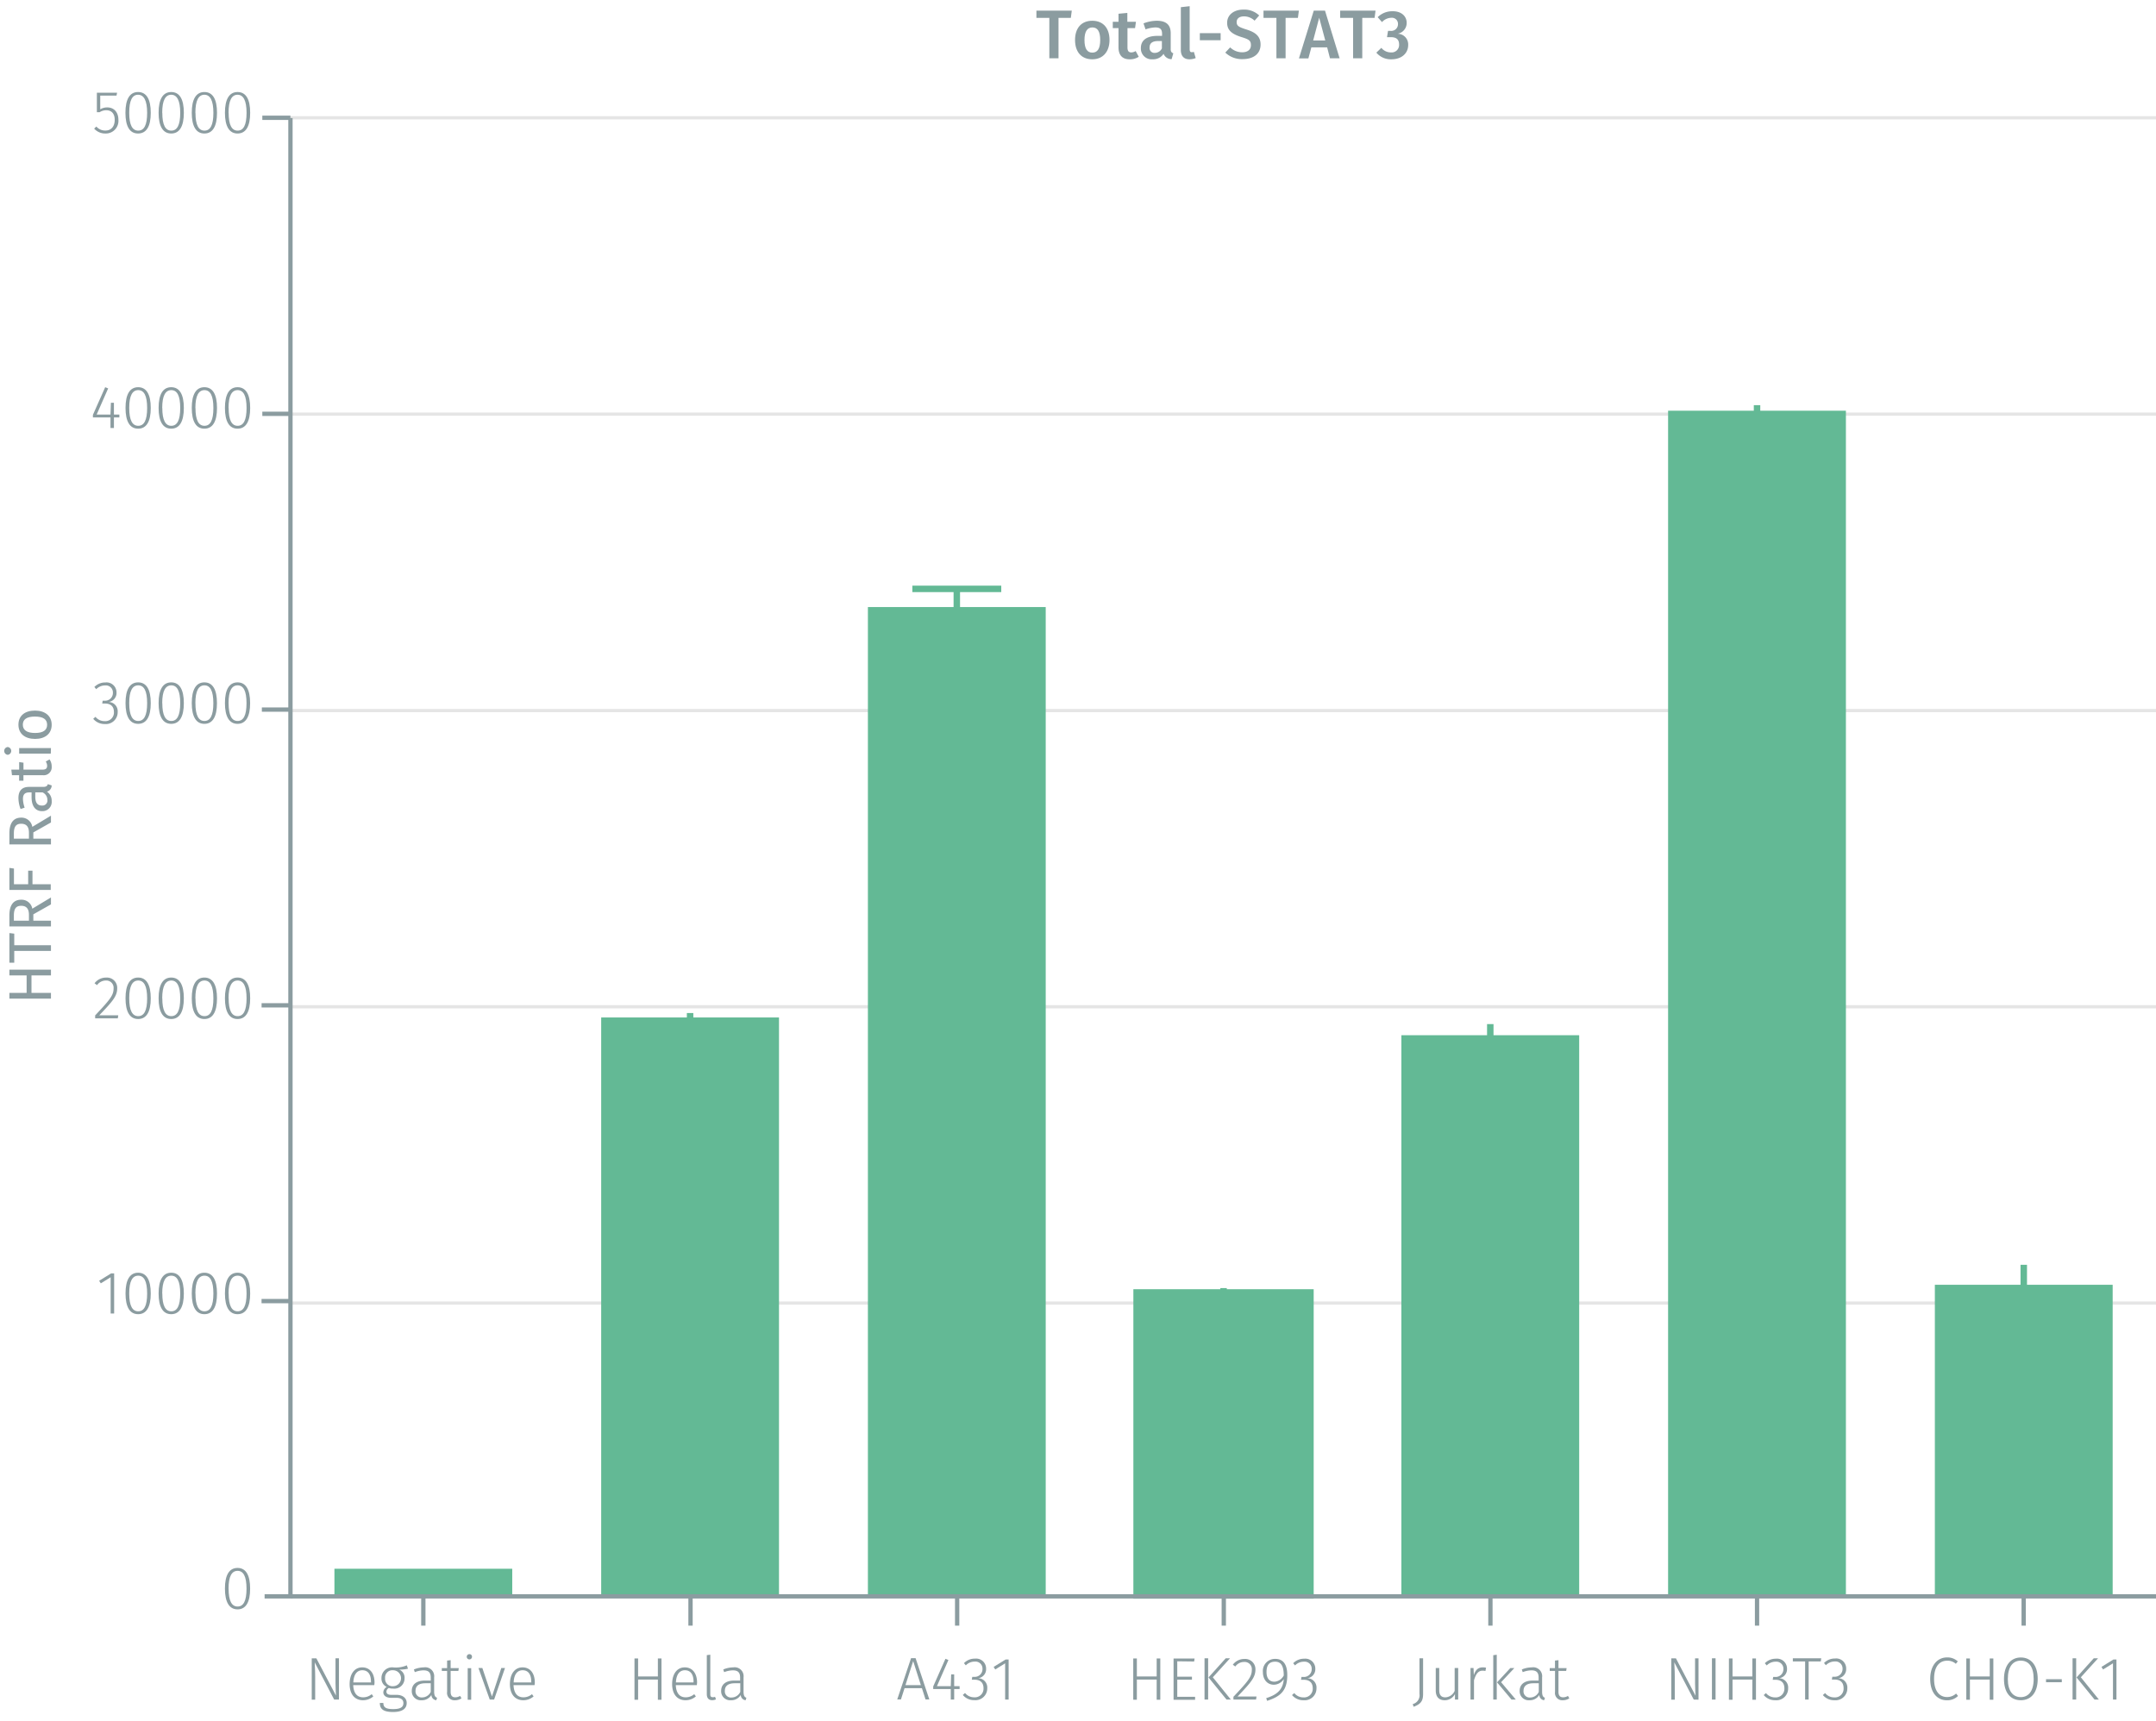 <svg id="Calque_1" data-name="Calque 1" xmlns="http://www.w3.org/2000/svg" viewBox="0 0 500.53 399.55"><path d="M67.43,302.58h433.1" fill="none" stroke="#e5e5e5" stroke-miterlimit="10" stroke-width="0.75"/><path d="M67.43,233.77h433.1" fill="none" stroke="#e5e5e5" stroke-miterlimit="10" stroke-width="0.75"/><path d="M67.43,165h433.1" fill="none" stroke="#e5e5e5" stroke-miterlimit="10" stroke-width="0.75"/><path d="M67.43,96.16h433.1" fill="none" stroke="#e5e5e5" stroke-miterlimit="10" stroke-width="0.75"/><path d="M67.43,27.35h433.1" fill="none" stroke="#e5e5e5" stroke-miterlimit="10" stroke-width="0.75"/><rect x="77.64" y="364.27" width="41.28" height="6.44" fill="#63b995"/><rect x="139.57" y="236.26" width="41.28" height="134.45" fill="#63b995"/><rect x="201.49" y="140.96" width="41.28" height="229.75" fill="#63b995"/><rect x="263.12" y="299.36" width="41.86" height="71.86" fill="#63b995"/><rect x="325.34" y="240.38" width="41.28" height="130.33" fill="#63b995"/><rect x="387.26" y="95.37" width="41.28" height="275.34" fill="#63b995"/><rect x="449.19" y="298.33" width="41.28" height="72.37" fill="#63b995"/><path d="M149.89,235.23h0m10.32,0v2.06m-10.32,0h0" fill="none" stroke="#63b995" stroke-miterlimit="10" stroke-width="1.5"/><path d="M211.81,136.74h20.64m-10.32,0v6m-10.32,0h0" fill="none" stroke="#63b995" stroke-miterlimit="10" stroke-width="1.5"/><path d="M273.74,299.1h0m10.32,0v1.29m-10.32,0h0" fill="none" stroke="#63b995" stroke-miterlimit="10" stroke-width="1.5"/><path d="M335.66,237.8h0m10.32,0V243m-10.32,0h0" fill="none" stroke="#63b995" stroke-miterlimit="10" stroke-width="1.5"/><path d="M397.59,94.08h0m10.32,0v2.83m-10.32,0h0" fill="none" stroke="#63b995" stroke-miterlimit="10" stroke-width="1.5"/><path d="M459.51,293.69h0m10.32,0V303m-10.32,0h0" fill="none" stroke="#63b995" stroke-miterlimit="10" stroke-width="1.5"/><path d="M7.31,230.55h4.52v1.33H2.18v-1.33h4v-4.06h-4v-1.33h9.65v1.33H7.31Z" fill="#8b9ca0"/><path d="M3.31,219.48h8.52v1.33H3.31v2.74H2.18v-6.89l1.13.14Z" fill="#8b9ca0"/><path d="M7.74,213.79h4.09v1.33H2.18v-2.53c0-2.41.92-3.67,2.73-3.67A2.52,2.52,0,0,1,7.5,211l4.33-2.61V210l-4.09,2.31Zm-2.83-3.46c-1.2,0-1.69.69-1.69,2.27v1.19h3.5v-1.34C6.72,211.1,6.21,210.33,4.91,210.33Z" fill="#8b9ca0"/><path d="M3.24,205.32h3.3v-3.15h1v3.15h4.24v1.33H2.18v-5.12l1.06.15Z" fill="#8b9ca0"/><path d="M7.74,194.74h4.09v1.33H2.18v-2.54c0-2.4.92-3.67,2.73-3.67A2.53,2.53,0,0,1,7.5,192l4.33-2.6v1.58l-4.09,2.31Zm-2.83-3.46c-1.2,0-1.69.69-1.69,2.27v1.19h3.5v-1.35C6.72,192.05,6.21,191.28,4.91,191.28Z" fill="#8b9ca0"/><path d="M11.1,182.08l.9.3a1.5,1.5,0,0,1-1.11,1.44A2.52,2.52,0,0,1,12,186a2.14,2.14,0,0,1-2.23,2.35c-1.58,0-2.44-1.19-2.44-3.25V184H6.79c-1.07,0-1.46.52-1.46,1.54a6.73,6.73,0,0,0,.39,2l-.94.32a7.34,7.34,0,0,1-.5-2.55c0-1.78.91-2.59,2.45-2.59h3.38C10.75,182.7,11,182.46,11.1,182.08ZM9.88,184H8.19v1c0,1.36.5,2.05,1.51,2.05A1.17,1.17,0,0,0,11,185.72,1.9,1.9,0,0,0,9.88,184Z" fill="#8b9ca0"/><path d="M12,178a1.85,1.85,0,0,1-2.1,2H5.44v1.29h-1V180H2.78l-.15-1.29H4.45v-1.75l1,.14v1.61h4.4c.74,0,1.09-.24,1.09-.88a1.75,1.75,0,0,0-.32-1l.88-.49A2.78,2.78,0,0,1,12,178Z" fill="#8b9ca0"/><path d="M1.79,173.46a.91.91,0,0,1,0,1.81.91.91,0,0,1,0-1.81Zm10,1.54H4.45v-1.29h7.38Z" fill="#8b9ca0"/><path d="M8.13,165c2.29,0,3.87,1.21,3.87,3.29s-1.51,3.29-3.85,3.29-3.87-1.2-3.87-3.3S5.79,165,8.13,165Zm0,5.2c1.92,0,2.81-.67,2.81-1.91s-.89-1.9-2.83-1.9-2.81.67-2.81,1.89S6.21,170.2,8.15,170.2Z" fill="#8b9ca0"/><path d="M77.58,394.65,73.06,386c0,.66.11,1.58.11,3.31v5.36h-.8v-9.59h1.08L78,393.73c0-.41-.11-1.6-.11-2.85v-5.82h.8v9.59Z" fill="#8b9ca0"/><path d="M86.89,391.3H82c.1,2,1,2.82,2.29,2.82a3,3,0,0,0,2-.73l.38.52a3.62,3.62,0,0,1-2.39.89c-1.94,0-3.11-1.4-3.11-3.75s1.13-3.88,2.92-3.88,2.86,1.39,2.86,3.54A4.68,4.68,0,0,1,86.89,391.3Zm-.77-.84c0-1.59-.64-2.62-2-2.62-1.15,0-2,.84-2.09,2.83h4.12Z" fill="#8b9ca0"/><path d="M92.67,387.69a2,2,0,0,1,1.25,2,2.37,2.37,0,0,1-2.65,2.41,2.83,2.83,0,0,1-1-.14,1,1,0,0,0-.56.84c0,.43.28.75,1.16.75h1.2c1.45,0,2.35.79,2.35,1.88,0,1.32-1,2.1-3.18,2.1s-3.06-.64-3.06-2.1H89c0,1,.55,1.43,2.3,1.43s2.35-.52,2.35-1.39S93,394.24,92,394.24H90.8c-1.22,0-1.81-.58-1.81-1.28a1.49,1.49,0,0,1,.8-1.25,2.11,2.11,0,0,1-1.23-2.06,2.46,2.46,0,0,1,2.69-2.48,6.41,6.41,0,0,0,3.2-.48l.26.79A8.73,8.73,0,0,1,92.67,387.69Zm-3.27,2a1.71,1.71,0,0,0,1.85,1.85,1.85,1.85,0,1,0,0-3.7A1.69,1.69,0,0,0,89.4,389.65Z" fill="#8b9ca0"/><path d="M101.47,394.23l-.18.57a1.26,1.26,0,0,1-1.14-1.23,2.52,2.52,0,0,1-2.28,1.23,2.08,2.08,0,0,1-2.27-2.18c0-1.54,1.16-2.38,3-2.38H100v-.7c0-1.16-.48-1.68-1.7-1.68a5.82,5.82,0,0,0-2,.42l-.21-.62a6.15,6.15,0,0,1,2.31-.49,2.08,2.08,0,0,1,2.39,2.33V393C100.85,393.84,101.08,394.08,101.47,394.23ZM100,392.86v-2H98.76c-1.47,0-2.29.58-2.29,1.74A1.41,1.41,0,0,0,98,394.15,2.23,2.23,0,0,0,100,392.86Z" fill="#8b9ca0"/><path d="M105.6,394.8a1.69,1.69,0,0,1-1.8-1.93V388h-1.23v-.66h1.23v-1.75l.82-.09v1.84h1.89l-.1.66h-1.79v4.85c0,.85.33,1.27,1.07,1.27a2.06,2.06,0,0,0,1.12-.33l.33.57A2.71,2.71,0,0,1,105.6,394.8Z" fill="#8b9ca0"/><path d="M109.58,384.69a.61.61,0,1,1-.61-.59A.58.58,0,0,1,109.58,384.69Zm-1,10v-7.33h.81v7.33Z" fill="#8b9ca0"/><path d="M113.7,394.65l-2.62-7.33h.9l2.23,6.62,2.17-6.62h.86l-2.53,7.33Z" fill="#8b9ca0"/><path d="M124.1,391.3h-4.88c.09,2,1,2.82,2.28,2.82a3,3,0,0,0,2-.73l.38.52a3.6,3.6,0,0,1-2.39.89c-1.94,0-3.11-1.4-3.11-3.75s1.13-3.88,2.93-3.88,2.85,1.39,2.85,3.54A4.68,4.68,0,0,1,124.1,391.3Zm-.77-.84c0-1.59-.64-2.62-2-2.62-1.15,0-2,.84-2.08,2.83h4.11Z" fill="#8b9ca0"/><path d="M148.14,390v4.69h-.84v-9.59h.84v4.18h4.59v-4.18h.84v9.59h-.84V390Z" fill="#8b9ca0"/><path d="M161.78,391.3h-4.89c.1,2,1,2.82,2.28,2.82a3,3,0,0,0,2-.73l.38.52a3.62,3.62,0,0,1-2.4.89c-1.93,0-3.11-1.4-3.11-3.75s1.14-3.88,2.93-3.88,2.86,1.39,2.86,3.54C161.81,390.94,161.79,391.16,161.78,391.3Zm-.77-.84c0-1.59-.65-2.62-2-2.62-1.15,0-2,.84-2.09,2.83H161Z" fill="#8b9ca0"/><path d="M165.49,394.1A1.21,1.21,0,0,0,166,394l.22.6a2.22,2.22,0,0,1-.87.19c-.78,0-1.26-.44-1.26-1.41v-9.05l.81-.1v9.15C164.88,393.87,165.05,394.1,165.49,394.1Z" fill="#8b9ca0"/><path d="M173.28,394.23l-.18.57a1.26,1.26,0,0,1-1.13-1.23,2.52,2.52,0,0,1-2.28,1.23,2.08,2.08,0,0,1-2.27-2.18c0-1.54,1.16-2.38,3-2.38h1.4v-.7c0-1.16-.48-1.68-1.7-1.68a5.88,5.88,0,0,0-2,.42l-.21-.62a6.19,6.19,0,0,1,2.31-.49,2.08,2.08,0,0,1,2.4,2.33V393C172.67,393.84,172.89,394.08,173.28,394.23Zm-1.42-1.37v-2h-1.28c-1.47,0-2.3.58-2.3,1.74a1.42,1.42,0,0,0,1.54,1.57A2.24,2.24,0,0,0,171.86,392.86Z" fill="#8b9ca0"/><path d="M210,392l-.84,2.62h-.86l3.21-9.59h1.05l3.19,9.59h-.88l-.84-2.62Zm2-6.29-1.79,5.58h3.57Z" fill="#8b9ca0"/><path d="M221.52,392.2v2.45h-.79V392.2h-4.08v-.6l2.84-6.42.69.28-2.66,6.07h3.21l.09-2.73h.7v2.73h1.26v.67Z" fill="#8b9ca0"/><path d="M228.93,387.51a2.1,2.1,0,0,1-1.85,2.18A2.15,2.15,0,0,1,229.2,392a2.74,2.74,0,0,1-3,2.78,3.38,3.38,0,0,1-2.68-1.2l.52-.46a2.69,2.69,0,0,0,2.13,1,2,2,0,0,0,2.16-2.09c0-1.41-.85-2-2.11-2h-.61l.11-.66h.45a1.79,1.79,0,0,0,1.92-1.86,1.63,1.63,0,0,0-1.8-1.68,2.85,2.85,0,0,0-2.07.87l-.43-.51a3.46,3.46,0,0,1,2.55-1.05A2.32,2.32,0,0,1,228.93,387.51Z" fill="#8b9ca0"/><path d="M233.35,394.65v-8.42l-2.3,1.43-.37-.6,2.78-1.72h.7v9.31Z" fill="#8b9ca0"/><path d="M263.93,390v4.69h-.84v-9.59h.84v4.18h4.6v-4.18h.84v9.59h-.84V390Z" fill="#8b9ca0"/><path d="M273.31,385.76v3.57h3.41v.7h-3.41V394h4.14v.7h-5v-9.59h4.88l-.1.7Z" fill="#8b9ca0"/><path d="M279.64,394.65v-9.59h.84v9.59Zm6.11,0h-1l-4.19-5.14,4-4.45h1l-4,4.41Z" fill="#8b9ca0"/><path d="M291.46,387.63c0,1.85-1,3-4.16,6.31h4.41l-.11.71h-5.25V394c3.46-3.68,4.27-4.65,4.27-6.29a1.67,1.67,0,0,0-1.77-1.8,2.53,2.53,0,0,0-2.07,1.06l-.57-.42a3.29,3.29,0,0,1,2.69-1.33A2.38,2.38,0,0,1,291.46,387.63Z" fill="#8b9ca0"/><path d="M298.85,388.94c0,3.68-1.6,5-4.68,6l-.21-.63c2.43-.75,3.92-1.94,4.07-4.42a2.77,2.77,0,0,1-2.3,1.31c-1.45,0-2.54-1.12-2.54-2.94a2.8,2.8,0,0,1,2.83-3.06C298,385.18,298.85,386.62,298.85,388.94Zm-.82.16c0-2.2-.58-3.25-2-3.25s-2,.86-2,2.4.73,2.25,1.84,2.25A2.58,2.58,0,0,0,298,389.1Z" fill="#8b9ca0"/><path d="M305.36,387.51a2.1,2.1,0,0,1-1.85,2.18,2.15,2.15,0,0,1,2.12,2.33,2.74,2.74,0,0,1-3,2.78,3.38,3.38,0,0,1-2.68-1.2l.52-.46a2.69,2.69,0,0,0,2.13,1,2,2,0,0,0,2.16-2.09c0-1.41-.84-2-2.11-2h-.61l.11-.66h.45a1.79,1.79,0,0,0,1.92-1.86,1.63,1.63,0,0,0-1.8-1.68,2.85,2.85,0,0,0-2.07.87l-.43-.51a3.47,3.47,0,0,1,2.55-1.05A2.32,2.32,0,0,1,305.36,387.51Z" fill="#8b9ca0"/><path d="M328.19,396.32l-.22-.62a2.12,2.12,0,0,0,1.57-2.38v-8.26h.84v8.3C330.38,395.07,329.76,395.71,328.19,396.32Z" fill="#8b9ca0"/><path d="M337.78,394.65l0-1.3a2.64,2.64,0,0,1-2.39,1.45c-1.32,0-2.07-.79-2.07-2.24v-5.24h.81v5.16c0,1.16.49,1.65,1.44,1.65a2.5,2.5,0,0,0,2.14-1.5v-5.31h.82v7.33Z" fill="#8b9ca0"/><path d="M345,387.25l-.15.77a2.57,2.57,0,0,0-.65-.08c-1,0-1.56.73-2,2.23v4.48h-.81v-7.33h.7l.07,1.64c.39-1.2,1-1.79,2.07-1.79A3,3,0,0,1,345,387.25Z" fill="#8b9ca0"/><path d="M346.67,394.65V384.34l.81-.1v10.41Zm5.24,0h-1l-3.36-4,3.08-3.32h.94l-3.08,3.28Z" fill="#8b9ca0"/><path d="M358.67,394.23l-.18.57a1.26,1.26,0,0,1-1.13-1.23,2.53,2.53,0,0,1-2.29,1.23,2.08,2.08,0,0,1-2.27-2.18c0-1.54,1.17-2.38,3-2.38h1.4v-.7c0-1.16-.47-1.68-1.69-1.68a5.88,5.88,0,0,0-2,.42l-.21-.62a6.15,6.15,0,0,1,2.31-.49,2.08,2.08,0,0,1,2.4,2.33V393C358.06,393.84,358.28,394.08,358.67,394.23Zm-1.43-1.37v-2H356c-1.47,0-2.3.58-2.3,1.74a1.42,1.42,0,0,0,1.54,1.57A2.22,2.22,0,0,0,357.24,392.86Z" fill="#8b9ca0"/><path d="M362.8,394.8a1.68,1.68,0,0,1-1.79-1.93V388h-1.23v-.66H361v-1.75l.81-.09v1.84h1.89l-.1.66h-1.79v4.85c0,.85.34,1.27,1.08,1.27a2.06,2.06,0,0,0,1.12-.33l.32.57A2.69,2.69,0,0,1,362.8,394.8Z" fill="#8b9ca0"/><path d="M393.22,394.65,388.7,386c0,.66.11,1.58.11,3.31v5.36H388v-9.59h1.08l4.55,8.67c0-.41-.11-1.6-.11-2.85v-5.82h.8v9.59Z" fill="#8b9ca0"/><path d="M397.44,394.65v-9.59h.84v9.59Z" fill="#8b9ca0"/><path d="M402.22,390v4.69h-.84v-9.59h.84v4.18h4.6v-4.18h.84v9.59h-.84V390Z" fill="#8b9ca0"/><path d="M414.87,387.51a2.1,2.1,0,0,1-1.85,2.18,2.15,2.15,0,0,1,2.11,2.33,2.73,2.73,0,0,1-3,2.78,3.38,3.38,0,0,1-2.67-1.2l.52-.46a2.68,2.68,0,0,0,2.13,1,2,2,0,0,0,2.15-2.09c0-1.41-.84-2-2.1-2h-.61l.11-.66h.45a1.79,1.79,0,0,0,1.92-1.86,1.63,1.63,0,0,0-1.8-1.68,2.85,2.85,0,0,0-2.07.87l-.44-.51a3.49,3.49,0,0,1,2.55-1.05A2.32,2.32,0,0,1,414.87,387.51Z" fill="#8b9ca0"/><path d="M419.89,385.8v8.85h-.82V385.8h-2.85v-.74h6.59l-.1.74Z" fill="#8b9ca0"/><path d="M428.6,387.51a2.1,2.1,0,0,1-1.85,2.18,2.15,2.15,0,0,1,2.12,2.33,2.74,2.74,0,0,1-3,2.78,3.4,3.4,0,0,1-2.68-1.2l.52-.46a2.69,2.69,0,0,0,2.13,1A2,2,0,0,0,428,392c0-1.41-.84-2-2.1-2h-.62l.11-.66h.45a1.79,1.79,0,0,0,1.92-1.86,1.63,1.63,0,0,0-1.79-1.68,2.87,2.87,0,0,0-2.08.87l-.43-.51a3.49,3.49,0,0,1,2.55-1.05A2.32,2.32,0,0,1,428.6,387.51Z" fill="#8b9ca0"/><path d="M454.51,385.78l-.45.56a2.9,2.9,0,0,0-2-.72c-1.67,0-3.05,1.17-3.05,4.23,0,2.91,1.33,4.21,3,4.21a3.06,3.06,0,0,0,2.11-.81l.45.56a3.57,3.57,0,0,1-2.59,1c-2.21,0-3.87-1.72-3.87-4.95s1.75-5,3.88-5A3.49,3.49,0,0,1,454.51,385.78Z" fill="#8b9ca0"/><path d="M457.33,390v4.69h-.84v-9.59h.84v4.18h4.6v-4.18h.84v9.59h-.84V390Z" fill="#8b9ca0"/><path d="M473.07,389.86c0,3.15-1.54,4.94-3.92,4.94s-3.91-1.73-3.91-4.93,1.61-5,3.91-5S473.07,386.62,473.07,389.86Zm-6.94,0c0,2.88,1.24,4.22,3,4.22s3-1.34,3-4.23-1.19-4.24-3-4.24S466.13,387,466.13,389.87Z" fill="#8b9ca0"/><path d="M478.66,389.92v.7H475v-.7Z" fill="#8b9ca0"/><path d="M481.16,394.65v-9.59H482v9.59Zm6.11,0h-1l-4.19-5.14,4-4.45h1l-4,4.41Z" fill="#8b9ca0"/><path d="M490.54,394.65v-8.42l-2.3,1.43-.37-.6,2.78-1.72h.7v9.31Z" fill="#8b9ca0"/><path d="M26.45,96.93v2.45h-.8V96.93H21.57v-.6l2.85-6.42.69.28-2.67,6.07h3.21l.1-2.73h.7v2.73h1.26v.67Z" fill="#8b9ca0"/><path d="M35,94.73c0,3.15-1,4.81-2.93,4.81s-2.93-1.67-2.93-4.82,1-4.81,2.93-4.81S35,91.57,35,94.73Zm-5,0c0,2.87.74,4.14,2.09,4.14s2.07-1.26,2.07-4.13-.73-4.15-2.07-4.15S30,91.85,30,94.72Z" fill="#8b9ca0"/><path d="M42.68,94.73c0,3.15-1,4.81-2.93,4.81s-2.93-1.67-2.93-4.82,1-4.81,2.93-4.81S42.68,91.57,42.68,94.73Zm-5,0c0,2.87.75,4.14,2.09,4.14s2.07-1.26,2.07-4.13-.73-4.15-2.07-4.15S37.66,91.85,37.66,94.72Z" fill="#8b9ca0"/><path d="M50.38,94.73c0,3.15-1,4.81-2.93,4.81s-2.93-1.67-2.93-4.82,1-4.81,2.93-4.81S50.38,91.57,50.38,94.73Zm-5,0c0,2.87.74,4.14,2.09,4.14s2.07-1.26,2.07-4.13-.73-4.15-2.07-4.15S45.36,91.85,45.36,94.72Z" fill="#8b9ca0"/><path d="M58.08,94.73c0,3.15-1,4.81-2.93,4.81s-2.93-1.67-2.93-4.82,1-4.81,2.93-4.81S58.08,91.57,58.08,94.73Zm-5,0c0,2.87.74,4.14,2.09,4.14s2.07-1.26,2.07-4.13-.73-4.15-2.07-4.15S53.06,91.85,53.06,94.72Z" fill="#8b9ca0"/><path d="M23.27,22.2v3.18a3.17,3.17,0,0,1,1.6-.44c1.59,0,2.62,1.1,2.62,2.9a2.93,2.93,0,0,1-3,3.16,3.45,3.45,0,0,1-2.63-1.13l.51-.49a2.68,2.68,0,0,0,2.12.93c1.32,0,2.14-.95,2.14-2.48s-.81-2.23-1.95-2.23a2.87,2.87,0,0,0-1.55.45h-.64V21.53h4.69l-.13.67Z" fill="#8b9ca0"/><path d="M35,26.19C35,29.34,34,31,32.05,31s-2.93-1.67-2.93-4.82,1-4.81,2.93-4.81S35,23,35,26.19Zm-5,0c0,2.87.74,4.14,2.09,4.14s2.07-1.26,2.07-4.13S33.39,22,32.05,22,30,23.3,30,26.18Z" fill="#8b9ca0"/><path d="M42.68,26.19c0,3.15-1,4.81-2.93,4.81s-2.93-1.67-2.93-4.82,1-4.81,2.93-4.81S42.68,23,42.68,26.19Zm-5,0c0,2.87.74,4.14,2.09,4.14s2.07-1.26,2.07-4.13S41.09,22,39.75,22,37.66,23.3,37.66,26.18Z" fill="#8b9ca0"/><path d="M50.38,26.19c0,3.15-1,4.81-2.93,4.81s-2.93-1.67-2.93-4.82,1-4.81,2.93-4.81S50.38,23,50.38,26.19Zm-5,0c0,2.87.74,4.14,2.09,4.14s2.07-1.26,2.07-4.13S48.79,22,47.45,22,45.36,23.3,45.36,26.18Z" fill="#8b9ca0"/><path d="M58.08,26.19c0,3.15-1,4.81-2.93,4.81s-2.93-1.67-2.93-4.82,1-4.81,2.93-4.81S58.08,23,58.08,26.19Zm-5,0c0,2.87.74,4.14,2.09,4.14s2.07-1.26,2.07-4.13S56.49,22,55.15,22,53.06,23.3,53.06,26.18Z" fill="#8b9ca0"/><path d="M67.43,370.68h433.1" fill="none" stroke="#8b9ca0" stroke-miterlimit="10"/><path d="M67.43,370.68V27.41" fill="none" stroke="#8b9ca0" stroke-miterlimit="10"/><path d="M245.74,4.15v9.38h-2.13V4.15h-3V2.47h8.21l-.22,1.68Z" fill="#8b9ca0"/><path d="M257.58,9.29c0,2.67-1.49,4.48-4,4.48s-4-1.7-4-4.48,1.48-4.47,4-4.47S257.58,6.52,257.58,9.29Zm-5.81,0c0,2,.62,2.93,1.82,2.93s1.83-.92,1.83-2.93-.63-2.92-1.81-2.92S251.77,7.29,251.77,9.29Z" fill="#8b9ca0"/><path d="M262.22,13.77c-1.67,0-2.55-1-2.55-2.77V6.53h-1.33V5.06h1.33V3.19L261.72,3V5.06h2l-.21,1.47h-1.76V11c0,.83.27,1.17.9,1.17a1.89,1.89,0,0,0,1-.32l.72,1.33A3.68,3.68,0,0,1,262.22,13.77Z" fill="#8b9ca0"/><path d="M272.39,12.38,272,13.74a2,2,0,0,1-1.87-1.24,2.88,2.88,0,0,1-2.53,1.27,2.51,2.51,0,0,1-2.74-2.61c0-1.84,1.4-2.83,3.86-2.83h1.06V7.85c0-1.11-.5-1.48-1.59-1.48a7.55,7.55,0,0,0-2.24.45l-.48-1.39a8.73,8.73,0,0,1,3.07-.61c2.26,0,3.25,1,3.25,2.91v3.56C271.75,12,272,12.22,272.39,12.38Zm-2.65-1.14V9.53h-.85c-1.33,0-2,.48-2,1.47a1.12,1.12,0,0,0,1.2,1.28A1.83,1.83,0,0,0,269.74,11.24Z" fill="#8b9ca0"/><path d="M276.68,12.12a1.51,1.51,0,0,0,.48-.08l.43,1.44a3.71,3.71,0,0,1-1.45.29c-1.27,0-2-.75-2-2.16V1.67l2.05-.23v10C276.2,11.93,276.34,12.12,276.68,12.12Z" fill="#8b9ca0"/><path d="M283.38,7.7V9.34h-4.83V7.7Z" fill="#8b9ca0"/><path d="M292.33,3.59,291.26,4.8a3.54,3.54,0,0,0-2.45-1c-1,0-1.71.45-1.71,1.32s.43,1.15,2.27,1.73,3.28,1.4,3.28,3.49-1.55,3.39-4.19,3.39a5.54,5.54,0,0,1-4-1.52L285.59,11a4,4,0,0,0,2.82,1.14c1.18,0,2-.58,2-1.65s-.46-1.35-2.19-1.88c-2.32-.72-3.33-1.64-3.33-3.32,0-1.85,1.58-3.06,3.76-3.06A5,5,0,0,1,292.33,3.59Z" fill="#8b9ca0"/><path d="M298.46,4.15v9.38h-2.13V4.15h-3V2.47h8.21l-.22,1.68Z" fill="#8b9ca0"/><path d="M304.44,11l-.69,2.56h-2.19L305,2.47h2.61L311,13.53h-2.24L308.11,11Zm1.82-6.88-1.4,5.28h2.81Z" fill="#8b9ca0"/><path d="M316.26,4.15v9.38h-2.13V4.15h-3V2.47h8.21l-.22,1.68Z" fill="#8b9ca0"/><path d="M326.57,5.3a2.53,2.53,0,0,1-2.1,2.53,2.49,2.49,0,0,1,2.45,2.63c0,1.84-1.44,3.31-3.9,3.31a4.34,4.34,0,0,1-3.49-1.55l1.16-1.11a2.82,2.82,0,0,0,2.21,1.06,1.73,1.73,0,0,0,1.91-1.81c0-1.28-.72-1.73-1.94-1.73H322l.24-1.46h.58a1.56,1.56,0,0,0,1.73-1.63A1.4,1.4,0,0,0,323,4.13a3,3,0,0,0-2.16,1l-1-1.14a4.76,4.76,0,0,1,3.38-1.38C325.38,2.56,326.57,3.81,326.57,5.3Z" fill="#8b9ca0"/><path d="M58.07,368.89c0,3.16-1,4.81-2.92,4.81s-2.93-1.67-2.93-4.82,1-4.8,2.93-4.8S58.07,365.73,58.07,368.89Zm-5,0c0,2.87.74,4.15,2.09,4.15s2.07-1.27,2.07-4.14-.73-4.14-2.07-4.14S53.06,366,53.06,368.88Z" fill="#8b9ca0"/><path d="M25.69,305v-8.42L23.4,298l-.38-.6,2.78-1.72h.7V305Z" fill="#8b9ca0"/><path d="M35,300.35c0,3.15-1,4.81-2.93,4.81s-2.93-1.67-2.93-4.82,1-4.81,2.93-4.81S35,297.19,35,300.35Zm-5,0c0,2.87.74,4.14,2.09,4.14s2.07-1.26,2.07-4.13-.73-4.14-2.07-4.14S30,297.47,30,300.34Z" fill="#8b9ca0"/><path d="M42.68,300.35c0,3.15-1,4.81-2.93,4.81s-2.93-1.67-2.93-4.82,1-4.81,2.93-4.81S42.68,297.19,42.68,300.35Zm-5,0c0,2.87.74,4.14,2.09,4.14s2.07-1.26,2.07-4.13-.73-4.14-2.07-4.14S37.66,297.47,37.66,300.34Z" fill="#8b9ca0"/><path d="M50.38,300.35c0,3.15-1,4.81-2.93,4.81s-2.93-1.67-2.93-4.82,1-4.81,2.93-4.81S50.38,297.19,50.38,300.35Zm-5,0c0,2.87.74,4.14,2.09,4.14s2.07-1.26,2.07-4.13-.73-4.14-2.07-4.14S45.36,297.47,45.36,300.34Z" fill="#8b9ca0"/><path d="M58.08,300.35c0,3.15-1,4.81-2.93,4.81s-2.93-1.67-2.93-4.82,1-4.81,2.93-4.81S58.08,297.19,58.08,300.35Zm-5,0c0,2.87.74,4.14,2.09,4.14s2.07-1.26,2.07-4.13-.73-4.14-2.07-4.14S53.06,297.47,53.06,300.34Z" fill="#8b9ca0"/><path d="M27.21,229.45c0,1.84-1,3-4.16,6.3h4.41l-.11.71H22.09v-.68c3.46-3.69,4.28-4.65,4.28-6.29a1.68,1.68,0,0,0-1.77-1.81,2.5,2.5,0,0,0-2.07,1.07l-.58-.43A3.3,3.3,0,0,1,24.64,227,2.38,2.38,0,0,1,27.21,229.45Z" fill="#8b9ca0"/><path d="M35,231.81c0,3.15-1,4.81-2.93,4.81s-2.93-1.67-2.93-4.82,1-4.81,2.93-4.81S35,228.65,35,231.81Zm-5,0c0,2.87.74,4.14,2.09,4.14s2.07-1.26,2.07-4.13-.73-4.14-2.07-4.14S30,228.93,30,231.8Z" fill="#8b9ca0"/><path d="M42.68,231.81c0,3.15-1,4.81-2.93,4.81s-2.93-1.67-2.93-4.82,1-4.81,2.93-4.81S42.68,228.65,42.68,231.81Zm-5,0c0,2.87.74,4.14,2.09,4.14s2.07-1.26,2.07-4.13-.73-4.14-2.07-4.14S37.66,228.93,37.66,231.8Z" fill="#8b9ca0"/><path d="M50.38,231.81c0,3.15-1,4.81-2.93,4.81s-2.93-1.67-2.93-4.82,1-4.81,2.93-4.81S50.38,228.65,50.38,231.81Zm-5,0c0,2.87.74,4.14,2.09,4.14s2.07-1.26,2.07-4.13-.73-4.14-2.07-4.14S45.36,228.93,45.36,231.8Z" fill="#8b9ca0"/><path d="M58.08,231.81c0,3.15-1,4.81-2.93,4.81s-2.93-1.67-2.93-4.82,1-4.81,2.93-4.81S58.08,228.65,58.08,231.81Zm-5,0c0,2.87.74,4.14,2.09,4.14s2.07-1.26,2.07-4.13-.73-4.14-2.07-4.14S53.06,228.93,53.06,231.8Z" fill="#8b9ca0"/><path d="M27.05,160.78A2.1,2.1,0,0,1,25.2,163a2.15,2.15,0,0,1,2.12,2.33,2.74,2.74,0,0,1-3,2.79,3.41,3.41,0,0,1-2.68-1.21l.52-.46a2.69,2.69,0,0,0,2.13,1,2,2,0,0,0,2.16-2.09c0-1.41-.84-2-2.1-2h-.62l.11-.66h.45a1.79,1.79,0,0,0,1.92-1.86,1.63,1.63,0,0,0-1.79-1.68,2.87,2.87,0,0,0-2.08.87l-.43-.51a3.49,3.49,0,0,1,2.55-1.05A2.32,2.32,0,0,1,27.05,160.78Z" fill="#8b9ca0"/><path d="M35,163.27c0,3.15-1,4.81-2.93,4.81s-2.93-1.67-2.93-4.82,1-4.81,2.93-4.81S35,160.11,35,163.27Zm-5,0c0,2.87.74,4.14,2.09,4.14s2.07-1.26,2.07-4.13-.73-4.14-2.07-4.14S30,160.39,30,163.26Z" fill="#8b9ca0"/><path d="M42.68,163.27c0,3.15-1,4.81-2.93,4.81s-2.93-1.67-2.93-4.82,1-4.81,2.93-4.81S42.68,160.11,42.68,163.27Zm-5,0c0,2.87.74,4.14,2.09,4.14s2.07-1.26,2.07-4.13-.73-4.14-2.07-4.14S37.66,160.39,37.66,163.26Z" fill="#8b9ca0"/><path d="M50.37,163.27c0,3.15-1,4.81-2.92,4.81s-2.93-1.67-2.93-4.82,1-4.81,2.93-4.81S50.37,160.11,50.37,163.27Zm-5,0c0,2.87.74,4.14,2.09,4.14s2.07-1.26,2.07-4.13-.73-4.14-2.07-4.14S45.36,160.39,45.36,163.26Z" fill="#8b9ca0"/><path d="M58.07,163.27c0,3.15-1,4.81-2.92,4.81s-2.93-1.67-2.93-4.82,1-4.81,2.93-4.81S58.07,160.11,58.07,163.27Zm-5,0c0,2.87.74,4.14,2.09,4.14s2.07-1.26,2.07-4.13-.73-4.14-2.07-4.14S53.06,160.39,53.06,163.26Z" fill="#8b9ca0"/><line x1="67.43" y1="27.35" x2="60.9" y2="27.35" fill="none" stroke="#8b9ca0" stroke-miterlimit="10"/><line x1="67.43" y1="96.09" x2="60.9" y2="96.09" fill="none" stroke="#8b9ca0" stroke-miterlimit="10"/><line x1="67.33" y1="164.77" x2="60.79" y2="164.77" fill="none" stroke="#8b9ca0" stroke-miterlimit="10"/><line x1="67.26" y1="233.44" x2="60.73" y2="233.44" fill="none" stroke="#8b9ca0" stroke-miterlimit="10"/><line x1="67.26" y1="302.12" x2="60.72" y2="302.12" fill="none" stroke="#8b9ca0" stroke-miterlimit="10"/><line x1="67.97" y1="370.68" x2="61.43" y2="370.68" fill="none" stroke="#8b9ca0" stroke-miterlimit="10"/><line x1="98.28" y1="370.48" x2="98.28" y2="377.48" fill="none" stroke="#8b9ca0" stroke-miterlimit="10"/><line x1="160.31" y1="370.48" x2="160.31" y2="377.48" fill="none" stroke="#8b9ca0" stroke-miterlimit="10"/><line x1="222.21" y1="370.48" x2="222.21" y2="377.48" fill="none" stroke="#8b9ca0" stroke-miterlimit="10"/><line x1="284.11" y1="370.48" x2="284.11" y2="377.48" fill="none" stroke="#8b9ca0" stroke-miterlimit="10"/><line x1="346.01" y1="370.48" x2="346.01" y2="377.48" fill="none" stroke="#8b9ca0" stroke-miterlimit="10"/><line x1="407.91" y1="370.48" x2="407.91" y2="377.48" fill="none" stroke="#8b9ca0" stroke-miterlimit="10"/><line x1="469.81" y1="370.48" x2="469.81" y2="377.48" fill="none" stroke="#8b9ca0" stroke-miterlimit="10"/></svg>